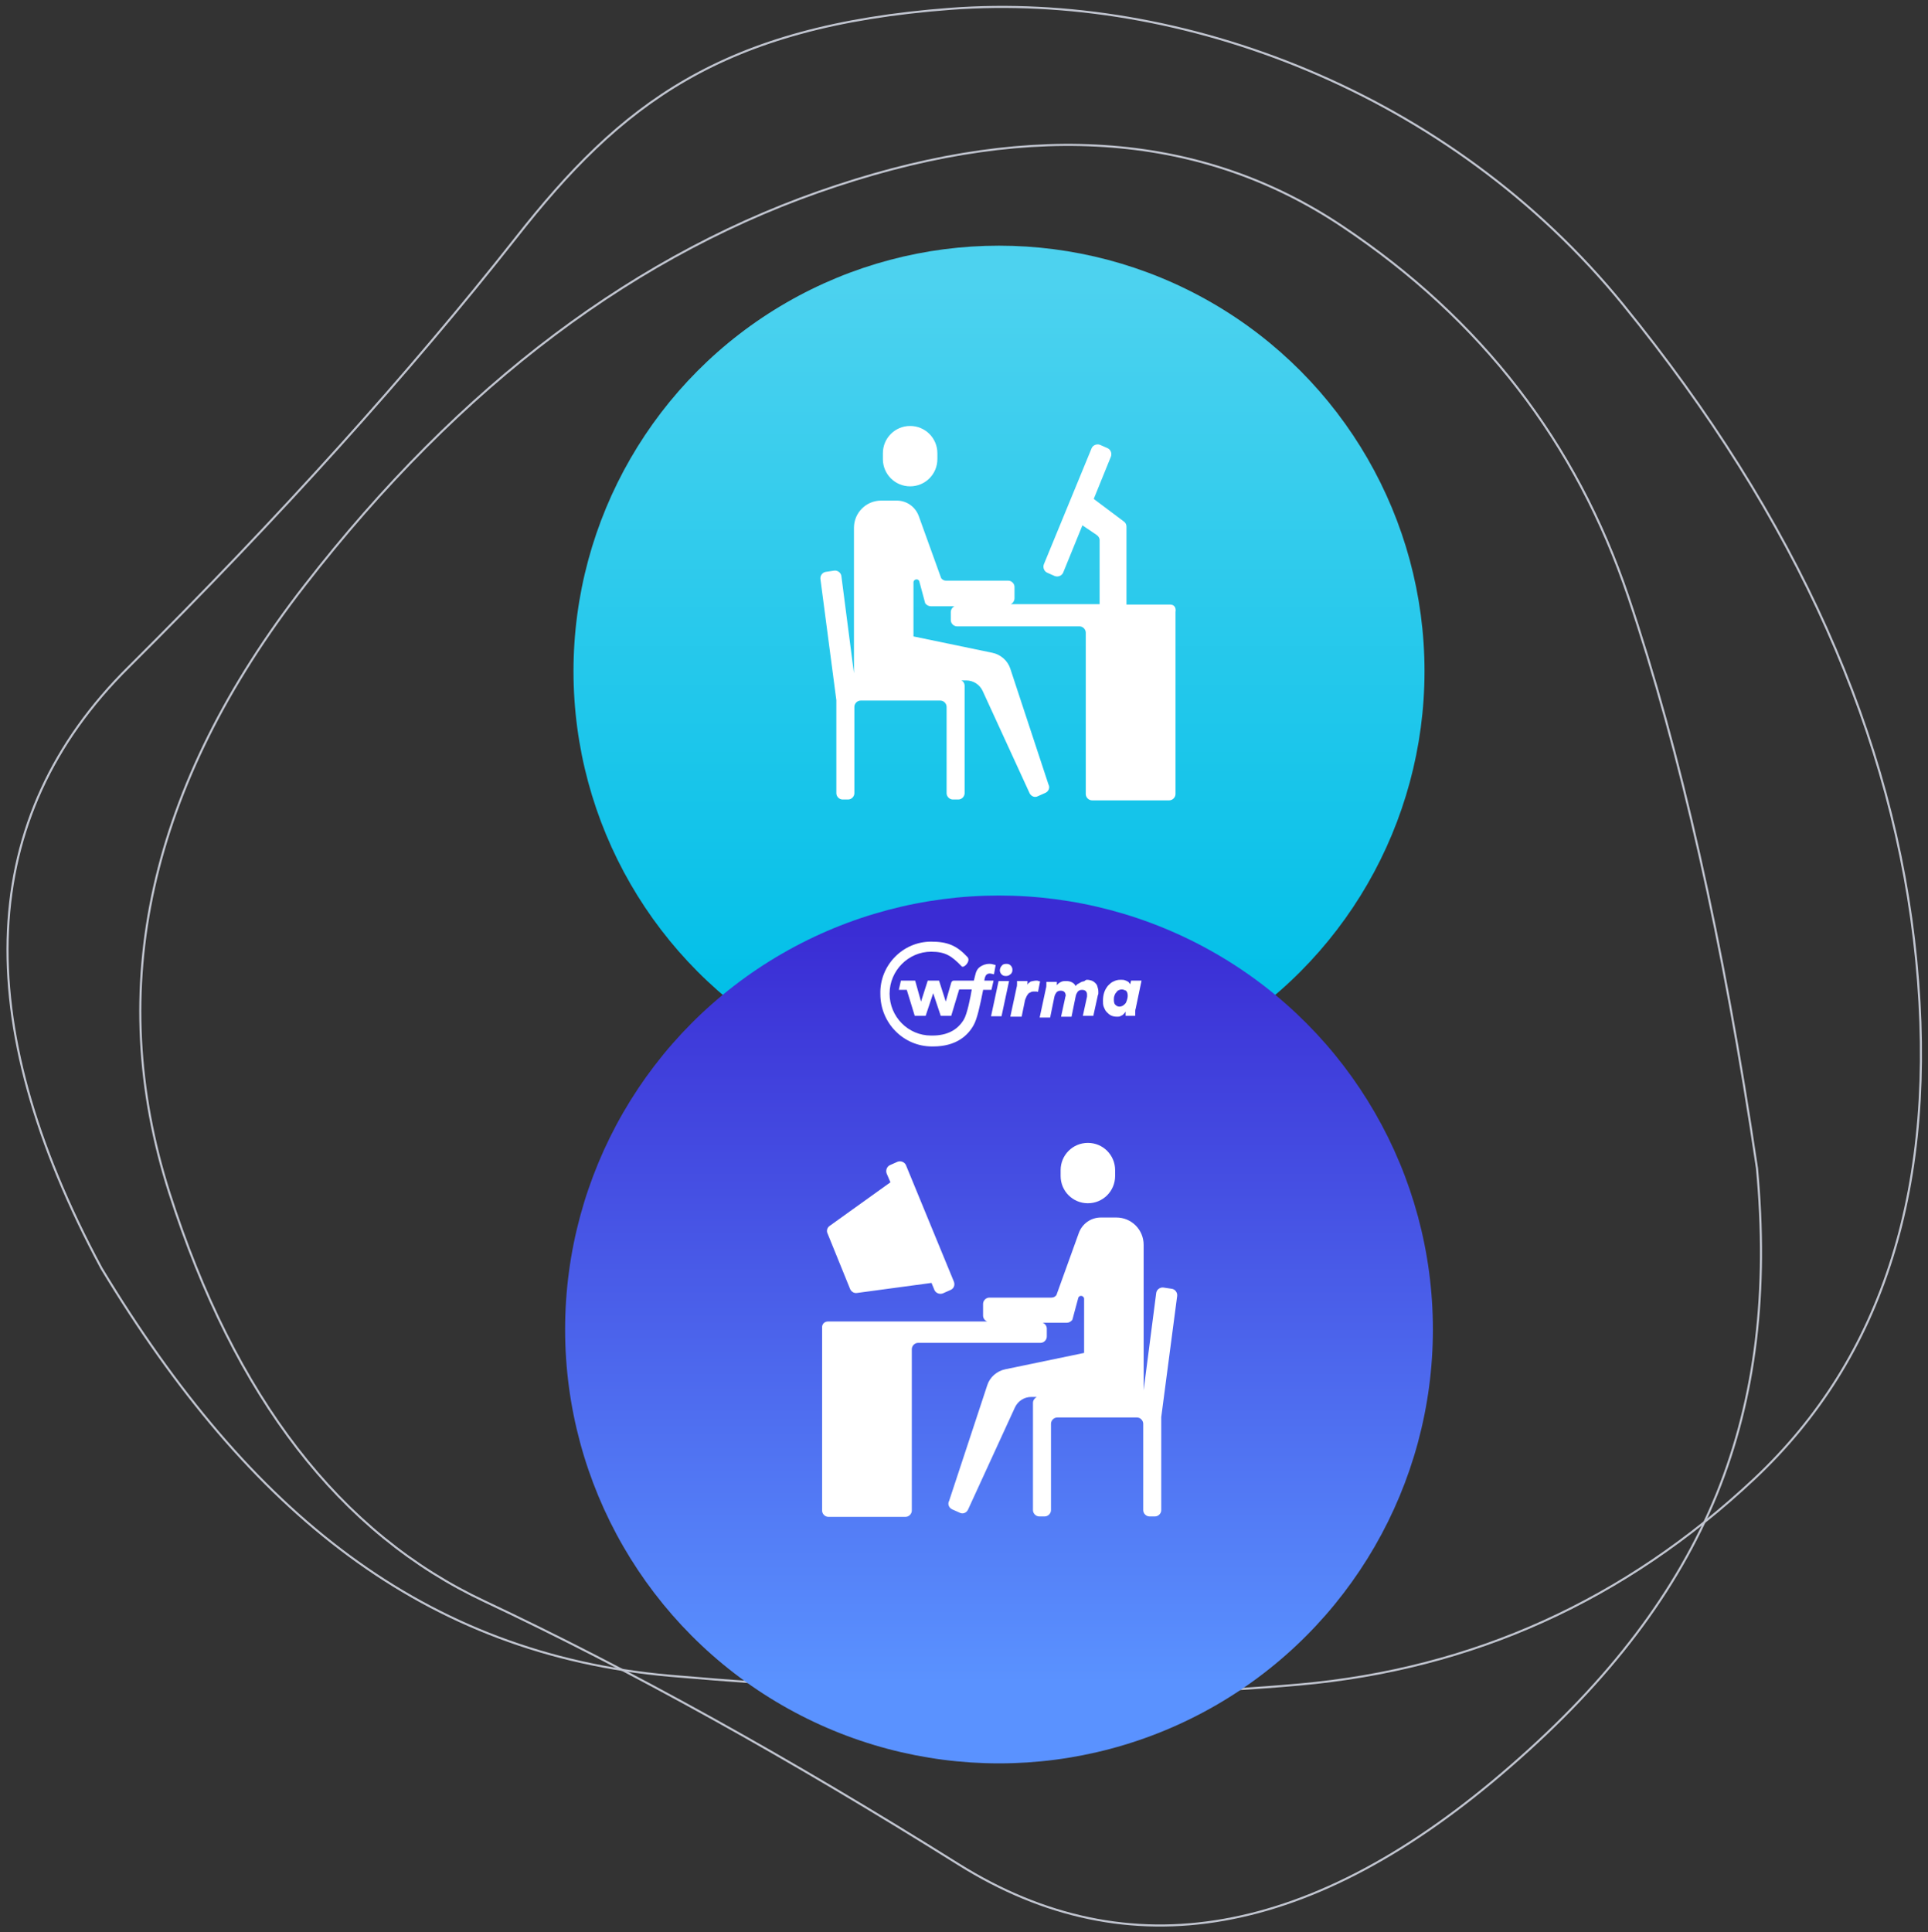<?xml version="1.0" encoding="utf-8"?>
<!-- Generator: Adobe Illustrator 25.2.0, SVG Export Plug-In . SVG Version: 6.00 Build 0)  -->
<svg version="1.1" id="Warstwa_1" xmlns="http://www.w3.org/2000/svg" xmlns:xlink="http://www.w3.org/1999/xlink" x="0px" y="0px"
	 viewBox="0 0 459.9 460.9" style="enable-background:new 0 0 459.9 460.9;" xml:space="preserve">
<rect x="0" y="0" width="459.9" height="460.9" fill="#333333" stroke="none"/>
<style type="text/css">
	.st0{fill:none;stroke:#C1C5D0;stroke-width:0.5;stroke-linecap:round;stroke-linejoin:round;}
	.st1{fill:url(#SVGID_1_);}
	.st2{fill:url(#SVGID_2_);}
	.st3{fill:#FFFFFF;}
	.st4{fill-rule:evenodd;clip-rule:evenodd;fill:#FFFFFF;}
</style>
<g>
	<path class="st0" d="M24.2,302.5c-16-29.8-23.4-56.7-22.3-80.6C3,198,12.5,177.1,30.7,159.1C67,123,97.7,88.9,123,56.8
		c25.1-32,49-50.6,103.8-54.7c54.8-4.1,119,19.7,160.4,70.6c41.4,50.9,64.7,103,69.9,156.4c5.2,53.4-7.7,94.6-38.6,123.6
		c-30.9,29-67.1,45.4-108.6,49.1c-41.5,3.7-91.5,3-150.1-2.1C101.3,394.5,59.5,361,24.2,302.5z"/>
	<path class="st0" d="M360.4,421.2c-23.6,20.6-46.4,32.8-68.4,36.7c-21.9,3.9-43-0.5-63.3-13.2c-40.7-25.5-78.4-46.4-113-62.7
		c-34.6-16.2-59.7-48.7-75.3-97.5c-15.6-48.8-4.9-97.1,32.3-144.9c37.2-47.9,79.5-79.7,126.9-95.3C247,28.6,287.2,31.9,320.2,54
		c33.1,22.1,55.8,51.5,68.2,88.3c12.4,36.8,22.7,82.3,30.7,136.3c2.7,29.3-0.2,54.6-9.6,77.8C400,379.6,384,400.7,360.4,421.2z"/>
	
		<linearGradient id="SVGID_1_" gradientUnits="userSpaceOnUse" x1="238.32" y1="356.812" x2="238.32" y2="533.812" gradientTransform="matrix(1 0 0 -1 0 599.457)">
		<stop  offset="0" style="stop-color:#00BFE8"/>
		<stop  offset="1" style="stop-color:#4DD2EF"/>
	</linearGradient>
	<circle class="st1" cx="238.3" cy="160.1" r="101.5"/>
	<g>
		
			<linearGradient id="SVGID_2_" gradientUnits="userSpaceOnUse" x1="238.32" y1="198.187" x2="238.32" y2="378.674" gradientTransform="matrix(1 0 0 -1 0 599.457)">
			<stop  offset="0" style="stop-color:#5A92FF"/>
			<stop  offset="1" style="stop-color:#3A2CD4"/>
		</linearGradient>
		<circle class="st2" cx="238.3" cy="317.1" r="103.5"/>
	</g>
	<path class="st3" d="M259.5,287c-3.6,0-6.5-2.9-6.5-6.5v-1.4c0-3.6,2.9-6.5,6.5-6.5c3.6,0,6.5,2.9,6.5,6.5v1.4
		C266,284.1,263.1,287,259.5,287z"/>
	<path class="st3" d="M197.5,315.2h38c-0.6-0.2-1-0.8-1-1.4V311c0-0.8,0.7-1.5,1.5-1.5h14.8c0.5,0,0.9-0.2,1.2-0.6l5.3-14.7
		c0.8-2.3,2.9-3.8,5.3-3.8h3.7c3.6,0,6.5,2.9,6.5,6.5v34.7l3-23.2c0.1-0.8,0.9-1.4,1.7-1.3l2,0.3c0.8,0.1,1.4,0.9,1.3,1.7l-3.8,28.9
		c0,0.1,0,0.1,0,0.2v22c0,0.8-0.7,1.5-1.5,1.5h-1.3c-0.8,0-1.5-0.7-1.5-1.5l0-20.6c0-0.8-0.7-1.5-1.5-1.5h-19
		c-0.8,0-1.5,0.7-1.5,1.5v20.6c0,0.8-0.7,1.5-1.5,1.5h-1.3c-0.8,0-1.5-0.7-1.5-1.5v-25.6c0-0.6,0.4-1.1,0.9-1.4H246
		c-1.7,0-3.2,1-3.9,2.5l-11.2,24.4c-0.4,0.8-1.3,1.1-2,0.7l-1.8-0.8c-0.8-0.4-1.1-1.3-0.7-2l9.1-27.6c0.6-1.9,2.3-3.4,4.3-3.8
		l18.8-3.9l0-12.9c0-0.8-1.2-1-1.4-0.2l-1.4,5.2c-0.3,0.4-0.8,0.7-1.3,0.7h-5.8c0.6,0.2,1,0.8,1,1.4v1.9c0,0.8-0.7,1.5-1.5,1.5H219
		c-0.8,0-1.5,0.7-1.5,1.5v38.5c0,0.8-0.7,1.5-1.5,1.5h-18.4c-0.8,0-1.5-0.7-1.5-1.5v-43.5C196,315.8,196.7,315.2,197.5,315.2
		L197.5,315.2z"/>
	<path class="st3" d="M226.7,307.7l-1.8,0.8c-0.8,0.3-1.7-0.1-2-0.8l-0.7-1.7l-17.8,2.4c-0.7,0.1-1.3-0.3-1.6-0.9l-5.4-13.3
		c-0.3-0.6-0.1-1.4,0.5-1.8l14.5-10.4l-0.9-2.1c-0.3-0.8,0.1-1.7,0.8-2l1.8-0.8c0.8-0.3,1.7,0.1,2,0.8l11.4,27.7
		C227.9,306.5,227.5,307.4,226.7,307.7L226.7,307.7z"/>
	<path class="st3" d="M279.1,144.2h-10.4v-18.6c0-0.5-0.2-0.9-0.6-1.2l-7.2-5.4l4.1-10.1c0.3-0.8-0.1-1.7-0.8-2l-1.8-0.8
		c-0.8-0.3-1.7,0.1-2,0.8l-11.4,27.7c-0.3,0.8,0.1,1.7,0.8,2l1.8,0.8c0.8,0.3,1.7-0.1,2-0.8l4.6-11.3l3.4,2.3
		c0.4,0.3,0.7,0.7,0.7,1.2v15.3l-21.2,0c0.5-0.2,0.9-0.8,0.9-1.4V140c0-0.8-0.7-1.5-1.5-1.5h-14.8c-0.5,0-0.9-0.2-1.2-0.6l-5.3-14.7
		c-0.8-2.3-2.9-3.8-5.3-3.8h-3.7c-3.6,0-6.5,2.9-6.5,6.5v34.7l-3-23.2c-0.1-0.8-0.9-1.4-1.7-1.3l-2,0.3c-0.8,0.1-1.4,0.9-1.3,1.7
		l3.8,28.9c0,0.1,0,0.1,0,0.2v22c0,0.8,0.7,1.5,1.5,1.5h1.3c0.8,0,1.5-0.7,1.5-1.5l0-20.6c0-0.8,0.7-1.5,1.5-1.5h19
		c0.8,0,1.5,0.7,1.5,1.5v20.6c0,0.8,0.7,1.5,1.5,1.5h1.3c0.8,0,1.5-0.7,1.5-1.5v-25.6c0-0.6-0.3-1.1-0.8-1.3h1.2
		c1.7,0,3.2,1,3.9,2.5l11.2,24.4c0.4,0.8,1.3,1.1,2,0.7l1.8-0.8c0.8-0.4,1.1-1.3,0.7-2l-9.1-27.6c-0.6-1.9-2.3-3.4-4.3-3.8
		l-18.8-3.9l0-12.9c0-0.8,1.2-1,1.4-0.2l1.4,5.2c0.3,0.4,0.8,0.7,1.3,0.7h5.7c-0.5,0.2-0.9,0.8-0.9,1.4v1.9c0,0.8,0.7,1.5,1.5,1.5
		h29.2c0.8,0,1.5,0.7,1.5,1.5v38.5c0,0.8,0.7,1.5,1.5,1.5h18.4c0.8,0,1.5-0.7,1.5-1.5l0-40v-3.4C280.6,144.8,280,144.2,279.1,144.2
		L279.1,144.2z"/>
	<path class="st3" d="M217.1,116c3.6,0,6.5-2.9,6.5-6.5v-1.4c0-3.6-2.9-6.5-6.5-6.5c-3.6,0-6.5,2.9-6.5,6.5v1.4
		C210.6,113.1,213.5,116,217.1,116z"/>
	<path class="st4" d="M222.1,224.6c3.9,0,6.1,0.9,8.7,3.7c0.8,1-0.9,2.7-1.4,2.2c-2.4-2.5-3.9-3.5-7.3-3.5c-5.4,0-9.9,4.5-9.9,10
		c0,5.5,4.4,10,9.9,10l0.3,0c3.5,0,6-1.3,7.5-3.8c0.8-1.3,1.6-5.3,1.9-7.2h-3l-1.9,6.3h-2.5l-1.8-5.4l-1.8,5.4h-2.6l-1.9-6.2h-1.9
		l0.5-2.2h0.8v0h2.6l1.4,5l1.6-5h2.7l1.6,5l1.3-4.5c0.1-0.3,0.3-0.5,0.6-0.5h0.3l4.5,0l0.3-1.2c0.2-1,0.6-1.7,1.2-2.1
		c0.6-0.4,1.3-0.7,2.2-0.7c0.3,0,0.5,0,0.8,0.1c0.3,0.1,0.5,0.1,0.7,0.2l-0.4,2.2c0,0-0.2-0.1-0.4-0.1c-0.1,0-0.3-0.1-0.6-0.1
		c-0.3,0-0.6,0.1-0.8,0.3c-0.2,0.2-0.3,0.5-0.4,0.8l-0.1,0.6h2.2l-0.5,2.2h-2l0,0.1c-0.7,3.5-1.4,6.9-2.3,8.4c-1.3,2.3-4,5-9.6,5
		l-0.3,0c-6.8,0-12.3-5.6-12.3-12.5C209.8,230.3,215.3,224.6,222.1,224.6z M267.3,233.7c0.4,0,0.7,0,1,0.1c0.3,0.1,0.5,0.2,0.7,0.3
		c0.2,0.1,0.3,0.2,0.4,0.4c0.1,0.1,0.2,0.2,0.2,0.3l0.2-0.9h2.5l-1.4,6.7c-0.1,0.2-0.1,0.5-0.1,0.7c0,0.2,0,0.5,0,0.7v0.1
		c0,0.1,0,0.1,0,0.2h-2.3c0-0.1,0-0.1,0-0.2V242c0-0.2,0-0.5,0-0.7c-0.1,0.1-0.2,0.3-0.3,0.4c-0.1,0.1-0.3,0.3-0.4,0.4
		c-0.2,0.1-0.4,0.2-0.6,0.3c-0.2,0.1-0.5,0.1-0.8,0.1c-0.5,0-1-0.1-1.4-0.3c-0.4-0.2-0.7-0.5-1-0.8c-0.3-0.3-0.5-0.7-0.7-1.2
		c-0.2-0.5-0.2-1-0.2-1.5c0-0.7,0.1-1.4,0.3-2c0.2-0.6,0.5-1.1,0.9-1.6c0.4-0.4,0.8-0.8,1.3-1C266.2,233.8,266.7,233.7,267.3,233.7z
		 M240.7,234l-1.8,8.4h-2.5l1.8-8.4H240.7z M247.2,233.9c0.2,0,0.4,0,0.5,0.1c0.2,0,0.3,0.1,0.4,0.1l-0.5,2.5
		c-0.2-0.1-0.3-0.1-0.5-0.1c-0.1,0-0.3,0-0.5,0c-0.2,0-0.4,0-0.6,0.1c-0.2,0.1-0.4,0.2-0.6,0.3c-0.2,0.2-0.3,0.4-0.5,0.7
		c-0.1,0.3-0.3,0.6-0.4,1l-0.8,3.9H241l1.5-7c0.1-0.3,0.1-0.6,0.1-0.9c0-0.2,0-0.4,0-0.6h2.5c0,0,0,0.1,0,0.3c0,0.2,0,0.4-0.1,0.6
		c0.3-0.4,0.6-0.6,0.9-0.8C246.4,234,246.8,233.9,247.2,233.9z M259.3,233.7c0.4,0,0.8,0.1,1.1,0.2c0.3,0.1,0.6,0.3,0.9,0.6
		s0.4,0.5,0.5,0.9c0.1,0.3,0.2,0.7,0.2,1.1c0,0.1,0,0.3,0,0.4c0,0.1,0,0.3-0.1,0.4l-1.1,5h-2.5l1-4.6c0-0.1,0-0.2,0-0.3
		c0-0.1,0-0.2,0-0.2c0-0.3-0.1-0.6-0.3-0.8c-0.2-0.2-0.5-0.3-0.9-0.3c-0.4,0-0.7,0.1-1,0.4c-0.2,0.3-0.4,0.6-0.5,1.1l-1,4.9h-2.5
		l1-4.6c0-0.1,0-0.2,0.1-0.3c0-0.1,0-0.2,0-0.2c0-0.3-0.1-0.6-0.3-0.8c-0.2-0.2-0.5-0.3-0.9-0.3c-0.4,0-0.7,0.1-1,0.4
		c-0.2,0.3-0.4,0.6-0.5,1.1l-1,4.9H248l1.5-7c0.1-0.3,0.1-0.6,0.1-0.9c0-0.2,0-0.4,0-0.6h2.5v0.5c0,0.1,0,0.2,0,0.3
		c0.3-0.4,0.6-0.6,1-0.8c0.4-0.2,0.8-0.2,1.2-0.2c0.6,0,1,0.1,1.4,0.3c0.4,0.2,0.7,0.5,0.9,0.9c0.2-0.3,0.4-0.5,0.7-0.6
		c0.3-0.2,0.5-0.3,0.7-0.4c0.2-0.1,0.5-0.1,0.7-0.2C258.9,233.8,259.1,233.7,259.3,233.7z M267.6,236c-0.3,0-0.6,0.1-0.8,0.2
		c-0.2,0.1-0.4,0.3-0.6,0.6c-0.2,0.2-0.3,0.5-0.4,0.8c-0.1,0.3-0.1,0.6-0.1,0.9c0,0.5,0.1,1,0.4,1.2c0.3,0.3,0.6,0.4,1,0.4
		c0.2,0,0.5-0.1,0.7-0.2c0.2-0.1,0.4-0.3,0.6-0.5c0.2-0.2,0.3-0.5,0.4-0.8c0.1-0.3,0.2-0.7,0.2-1.1c0-0.5-0.1-0.9-0.4-1.2
		C268.3,236.2,268,236,267.6,236z M240.1,229.9c0.4,0,0.7,0.1,1,0.4c0.2,0.2,0.4,0.6,0.4,0.9c0,0.2,0,0.5-0.1,0.7
		c-0.1,0.2-0.2,0.4-0.4,0.5c-0.2,0.1-0.3,0.3-0.5,0.3c-0.2,0.1-0.4,0.1-0.6,0.1c-0.4,0-0.7-0.1-1-0.4c-0.2-0.2-0.4-0.6-0.4-0.9
		c0-0.5,0.2-0.9,0.5-1.2C239.2,230,239.6,229.9,240.1,229.9z"/>
</g>
</svg>
